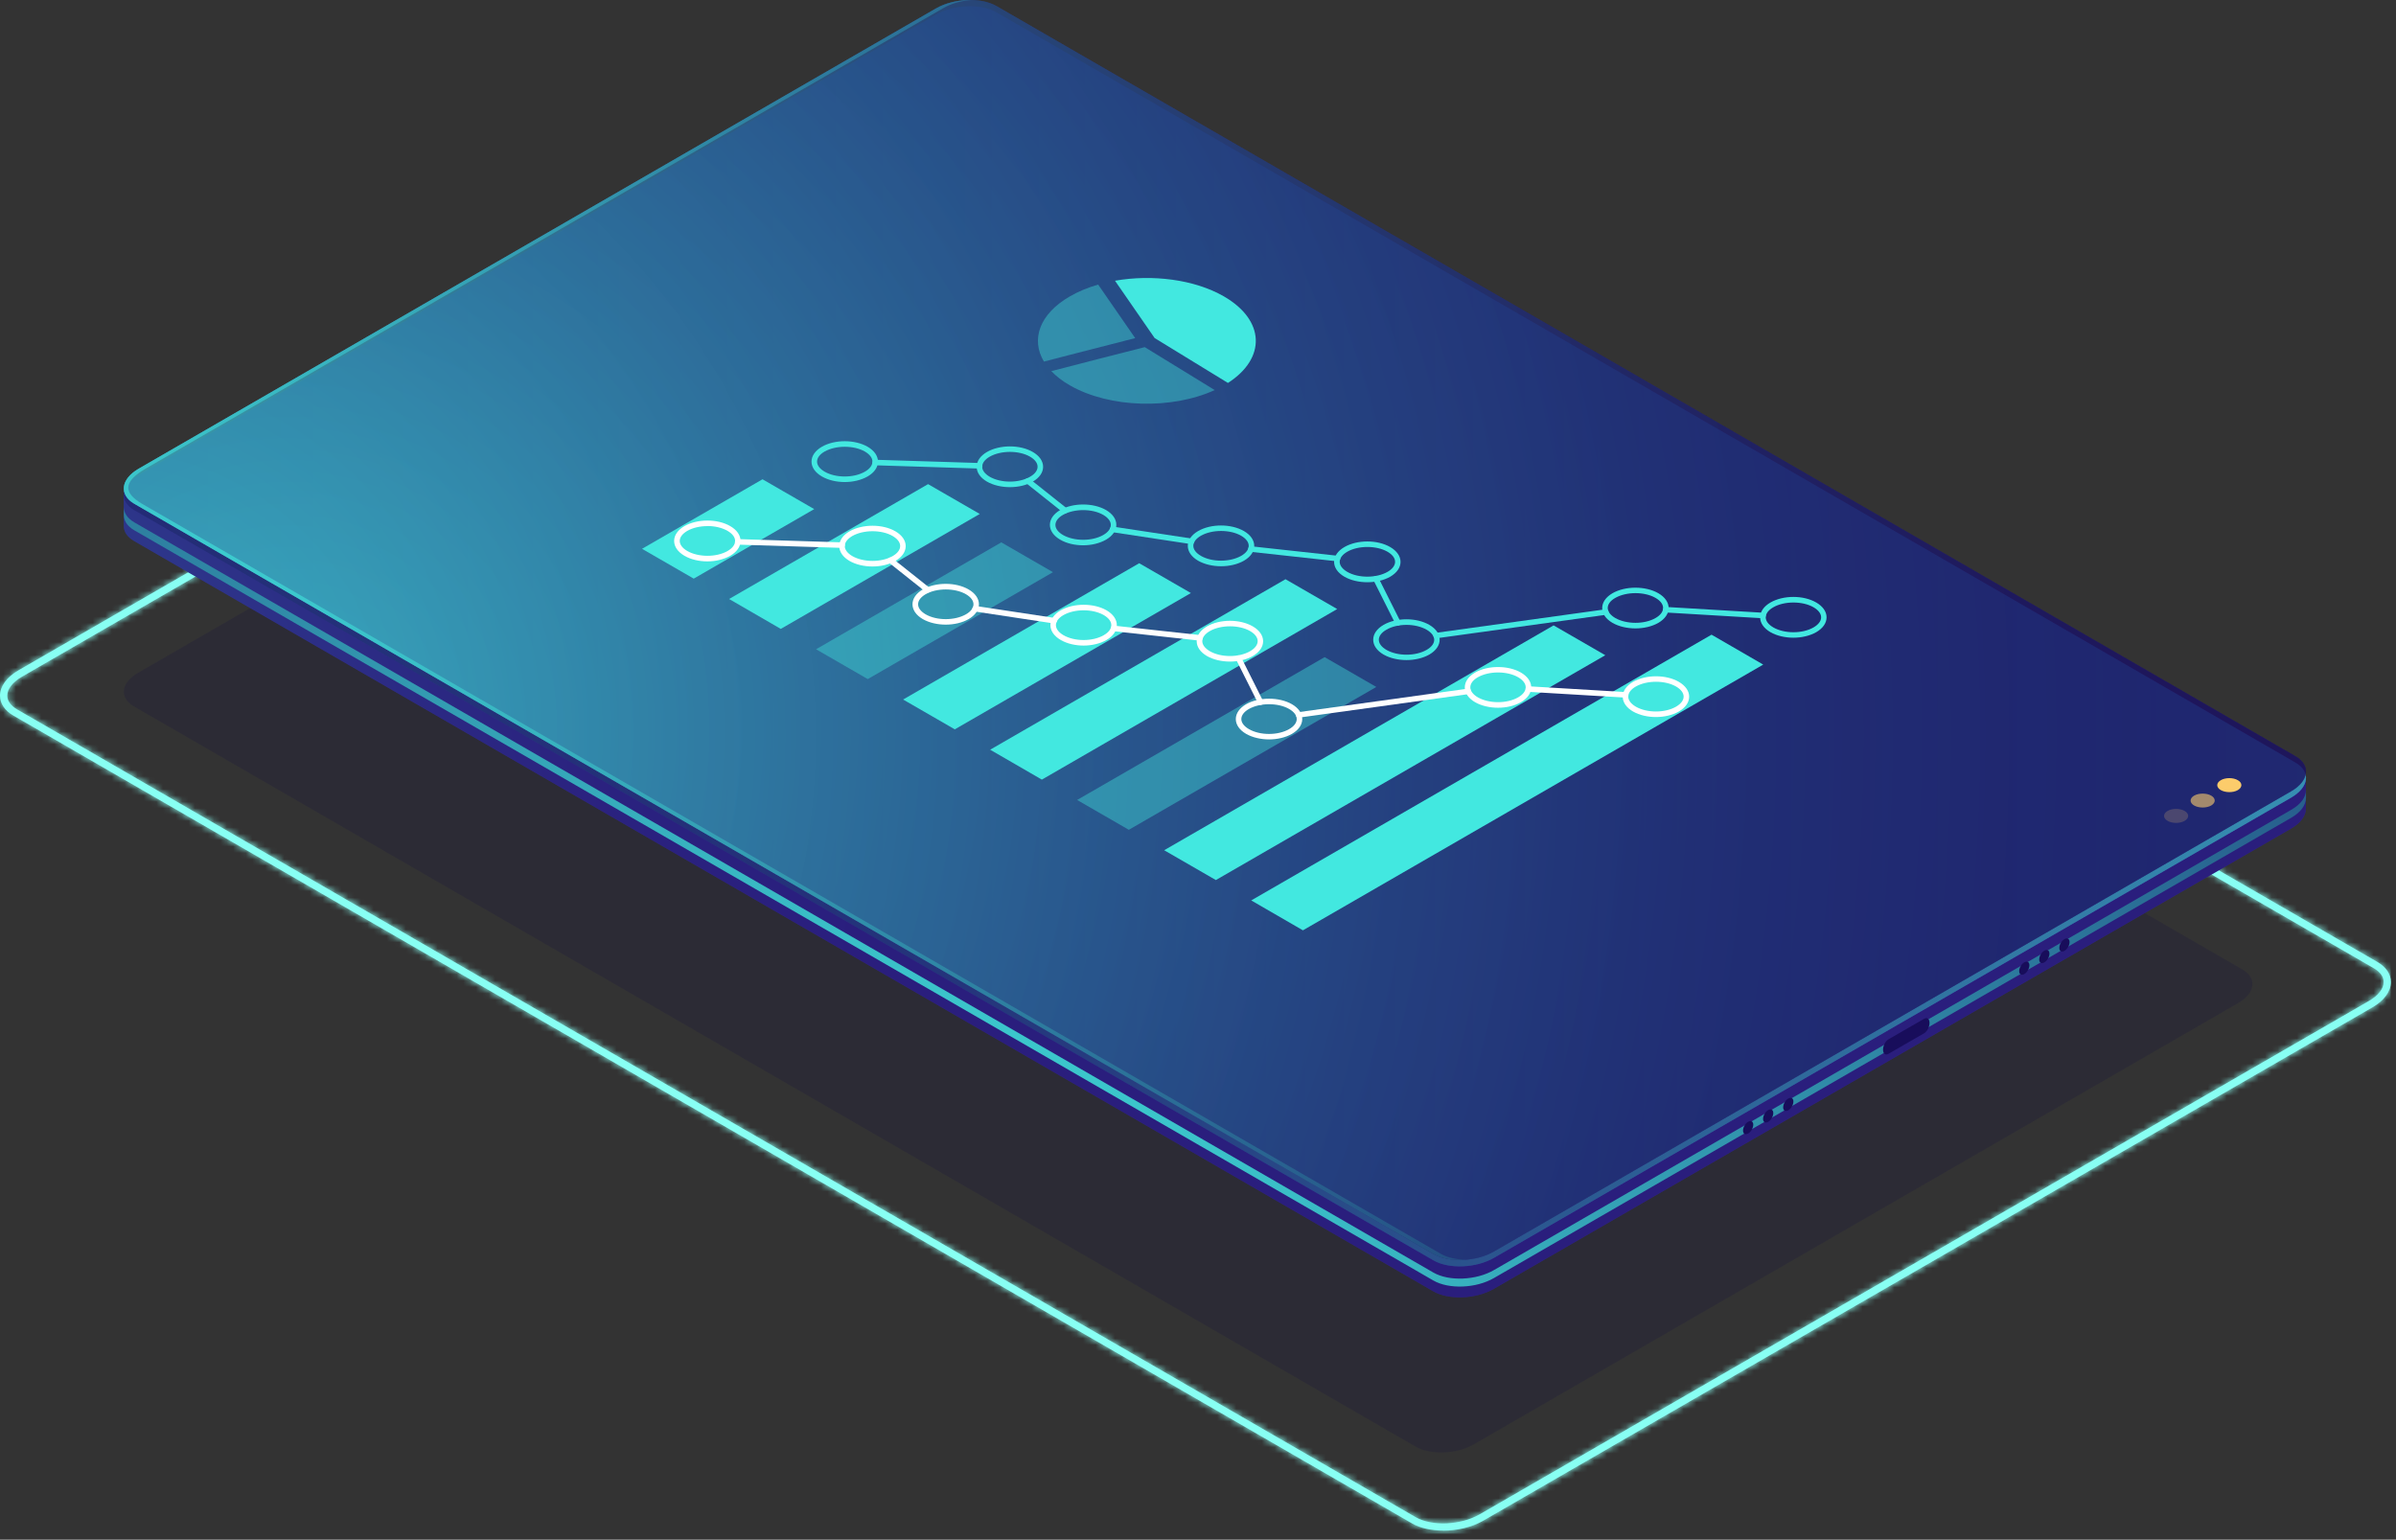 <svg width="375" height="241" viewBox="0 0 375 241" fill="none" xmlns="http://www.w3.org/2000/svg">
<rect x="0" y="0" width="375" height="241" fill="#333333" stroke="none"/>
<g clip-path="url(#clip0_199_2720)">
<path opacity="0.3" d="M221.584 226.449L20.955 110.569C18.621 109.219 18.909 106.871 21.61 105.311L141.228 36.244C143.916 34.684 147.994 34.527 150.328 35.864L350.958 151.744C353.292 153.095 353.003 155.442 350.302 157.003L230.685 226.069C227.997 227.629 223.919 227.787 221.584 226.449Z" fill="#0B0244" fill-opacity="0.5"/>
<mask id="path-2-inside-1_199_2720" fill="white">
<path d="M225.866 239.586C225.868 239.583 225.866 239.579 225.863 239.579C224.044 239.578 222.29 239.211 220.994 238.451L2.124 112.028C0.747 111.242 0 110.127 0 108.881C0 107.426 1.049 105.983 2.885 104.921L142.054 24.564C145.345 22.663 150.354 22.466 153.213 24.132L372.083 150.568C373.447 151.354 374.207 152.482 374.207 153.715C374.207 155.17 373.158 156.613 371.322 157.675L232.14 238.032C230.346 239.066 228.056 239.591 225.868 239.592C225.865 239.592 225.863 239.588 225.866 239.586ZM221.558 237.468C224.115 238.937 228.6 238.74 231.577 237.035L370.758 156.678C372.227 155.826 373.066 154.751 373.066 153.715C373.066 152.889 372.529 152.141 371.519 151.551L152.649 25.128C150.092 23.66 145.607 23.856 142.631 25.561L3.449 105.918C1.98 106.77 1.141 107.845 1.141 108.881C1.141 109.707 1.678 110.455 2.688 111.045L221.558 237.468Z"/>
</mask>
<path d="M225.866 239.586C225.868 239.583 225.866 239.579 225.863 239.579C224.044 239.578 222.29 239.211 220.994 238.451L2.124 112.028C0.747 111.242 0 110.127 0 108.881C0 107.426 1.049 105.983 2.885 104.921L142.054 24.564C145.345 22.663 150.354 22.466 153.213 24.132L372.083 150.568C373.447 151.354 374.207 152.482 374.207 153.715C374.207 155.17 373.158 156.613 371.322 157.675L232.14 238.032C230.346 239.066 228.056 239.591 225.868 239.592C225.865 239.592 225.863 239.588 225.866 239.586ZM221.558 237.468C224.115 238.937 228.6 238.74 231.577 237.035L370.758 156.678C372.227 155.826 373.066 154.751 373.066 153.715C373.066 152.889 372.529 152.141 371.519 151.551L152.649 25.128C150.092 23.66 145.607 23.856 142.631 25.561L3.449 105.918C1.98 106.77 1.141 107.845 1.141 108.881C1.141 109.707 1.678 110.455 2.688 111.045L221.558 237.468Z" fill="#88FFF3"/>
<path d="M220.994 238.451L222.32 236.188L222.313 236.184L222.306 236.18L220.994 238.451ZM2.124 112.028L3.436 109.757L3.425 109.751L2.124 112.028ZM2.885 104.921L1.573 102.65L1.571 102.651L2.885 104.921ZM142.054 24.564L143.365 26.835L143.366 26.835L142.054 24.564ZM153.213 24.132L151.893 26.398L151.901 26.402L153.213 24.132ZM372.083 150.568L370.771 152.839L370.772 152.839L372.083 150.568ZM371.322 157.675L372.634 159.946L372.636 159.945L371.322 157.675ZM232.14 238.032L233.45 240.304L233.452 240.303L232.14 238.032ZM221.558 237.468L220.246 239.739L220.252 239.742L221.558 237.468ZM231.577 237.035L232.88 239.311L232.888 239.306L231.577 237.035ZM370.758 156.678L372.07 158.95L372.075 158.947L370.758 156.678ZM371.519 151.551L372.842 149.287L372.831 149.28L371.519 151.551ZM152.649 25.128L153.961 22.857L153.955 22.854L152.649 25.128ZM142.631 25.561L141.327 23.285L141.319 23.29L142.631 25.561ZM3.449 105.918L2.137 103.646L2.132 103.649L3.449 105.918ZM2.688 111.045L1.365 113.309L1.376 113.316L2.688 111.045ZM225.868 239.592L225.87 242.215L225.868 239.592ZM225.863 239.579L225.861 242.202L225.863 239.579ZM225.865 236.956C224.342 236.955 223.09 236.64 222.32 236.188L219.669 240.714C221.491 241.782 223.746 242.2 225.861 242.202L225.865 236.956ZM222.306 236.18L3.436 109.757L0.813 114.299L219.683 240.722L222.306 236.18ZM3.425 109.751C3.017 109.518 2.814 109.299 2.721 109.161C2.638 109.039 2.623 108.955 2.623 108.881H-2.623C-2.623 111.324 -1.122 113.194 0.823 114.305L3.425 109.751ZM2.623 108.881C2.623 108.75 2.768 108.019 4.198 107.191L1.571 102.651C-0.67 103.948 -2.623 106.101 -2.623 108.881H2.623ZM4.196 107.192L143.365 26.835L140.742 22.293L1.573 102.65L4.196 107.192ZM143.366 26.835C144.578 26.135 146.221 25.696 147.898 25.631C149.599 25.565 151.026 25.893 151.893 26.398L154.533 21.866C152.541 20.705 150.035 20.299 147.694 20.39C145.328 20.482 142.821 21.093 140.742 22.293L143.366 26.835ZM151.901 26.402L370.771 152.839L373.395 148.297L154.525 21.861L151.901 26.402ZM370.772 152.839C371.173 153.071 371.383 153.293 371.483 153.441C371.573 153.576 371.585 153.661 371.585 153.715H376.83C376.83 151.28 375.31 149.402 373.393 148.296L370.772 152.839ZM371.585 153.715C371.585 153.846 371.439 154.577 370.009 155.405L372.636 159.945C374.877 158.648 376.83 156.495 376.83 153.715H371.585ZM370.011 155.404L230.829 235.76L233.452 240.303L372.634 159.946L370.011 155.404ZM230.83 235.76C229.503 236.525 227.681 236.968 225.867 236.97L225.87 242.215C228.43 242.213 231.19 241.607 233.45 240.304L230.83 235.76ZM220.252 239.742C222.095 240.801 224.395 241.154 226.524 241.062C228.679 240.968 230.968 240.406 232.88 239.311L230.273 234.759C229.209 235.369 227.767 235.758 226.296 235.821C224.799 235.886 223.578 235.604 222.864 235.194L220.252 239.742ZM232.888 239.306L372.07 158.95L369.447 154.407L230.265 234.764L232.888 239.306ZM372.075 158.947C373.808 157.941 375.689 156.179 375.689 153.715H370.444C370.444 153.503 370.53 153.48 370.394 153.653C370.257 153.829 369.965 154.106 369.442 154.41L372.075 158.947ZM375.689 153.715C375.689 151.587 374.277 150.125 372.842 149.287L370.196 153.815C370.329 153.893 370.418 153.96 370.474 154.008C370.529 154.056 370.545 154.079 370.539 154.072C370.533 154.062 370.506 154.023 370.482 153.952C370.458 153.88 370.444 153.798 370.444 153.715H375.689ZM372.831 149.28L153.961 22.857L151.337 27.399L370.207 153.822L372.831 149.28ZM153.955 22.854C152.112 21.795 149.812 21.442 147.684 21.534C145.528 21.628 143.24 22.19 141.327 23.285L143.934 27.837C144.998 27.227 146.441 26.838 147.911 26.775C149.408 26.71 150.629 26.992 151.343 27.402L153.955 22.854ZM141.319 23.29L2.137 103.646L4.76 108.189L143.942 27.832L141.319 23.29ZM2.132 103.649C0.399 104.655 -1.482 106.418 -1.482 108.881H3.763C3.763 109.093 3.677 109.116 3.813 108.943C3.95 108.767 4.242 108.49 4.765 108.186L2.132 103.649ZM-1.482 108.881C-1.482 111.009 -0.069 112.471 1.365 113.309L4.011 108.781C3.878 108.703 3.789 108.636 3.733 108.588C3.678 108.54 3.662 108.517 3.668 108.525C3.675 108.534 3.701 108.573 3.725 108.644C3.749 108.716 3.763 108.798 3.763 108.881H-1.482ZM1.376 113.316L220.246 239.739L222.87 235.197L4 108.774L1.376 113.316ZM225.867 236.97C228.221 236.968 229.356 239.804 227.72 241.44L224.011 237.731C222.37 239.372 223.51 242.216 225.87 242.215L225.867 236.97ZM225.861 242.202C223.546 242.2 222.35 239.392 224.011 237.731L227.72 241.44C229.386 239.774 228.187 236.958 225.865 236.956L225.861 242.202Z" fill="#88FFF3" mask="url(#path-2-inside-1_199_2720)"/>
<path d="M360.91 121.728L352.61 123.184L155.953 9.612C153.514 8.209 149.266 8.379 146.46 10.005L33.963 74.954L19.368 77.511V82.258C19.342 83.176 19.879 84.041 21.007 84.697L224.325 202.125C226.764 203.528 231.013 203.357 233.819 201.731L358.576 129.701C360.111 128.823 360.884 127.682 360.897 126.62V121.742L360.91 121.728Z" fill="#312A91"/>
<path style="mix-blend-mode:lighten" opacity="0.5" d="M360.91 121.728L352.61 123.184L155.953 9.612C153.514 8.209 149.266 8.379 146.46 10.005L33.963 74.954L19.368 77.511V82.258C19.342 83.176 19.879 84.041 21.007 84.697L224.325 202.125C226.764 203.528 231.013 203.357 233.819 201.731L358.576 129.701C360.111 128.823 360.884 127.682 360.897 126.62V121.742L360.91 121.728Z" fill="url(#paint0_radial_199_2720)"/>
<path d="M358.589 126.764L233.832 198.794C231.026 200.42 226.777 200.59 224.338 199.187L21.02 81.76C19.892 81.104 19.368 80.239 19.381 79.321V80.567C19.355 81.471 19.892 82.35 21.02 83.006L224.338 200.433C226.777 201.836 231.026 201.666 233.832 200.04L358.589 128.01C360.124 127.131 360.897 125.99 360.911 124.928V123.682C360.911 124.758 360.124 125.885 358.589 126.764Z" fill="url(#paint1_radial_199_2720)"/>
<path d="M224.338 197.273L21.02 79.845C18.581 78.442 18.896 75.99 21.702 74.364L146.459 2.334C149.266 0.708 153.514 0.538 155.953 1.941L359.271 119.368C361.71 120.771 361.395 123.223 358.589 124.849L233.832 196.879C231.026 198.505 226.777 198.676 224.338 197.273Z" fill="#312A91"/>
<path style="mix-blend-mode:lighten" opacity="0.7" d="M224.338 197.273L21.02 79.845C18.581 78.442 18.896 75.99 21.702 74.364L146.459 2.334C149.266 0.708 153.514 0.538 155.953 1.941L359.271 119.368C361.71 120.771 361.395 123.223 358.589 124.849L233.832 196.879C231.026 198.505 226.777 198.676 224.338 197.273Z" fill="url(#paint2_linear_199_2720)"/>
<g opacity="0.4">
<path opacity="0.5" d="M360.91 120.745L352.61 122.2L155.953 8.615C153.514 7.212 149.266 7.383 146.46 9.009L33.963 73.957L19.368 76.515V77.406C19.342 78.324 19.879 79.19 21.007 79.845L224.325 197.273C226.764 198.676 231.013 198.505 233.819 196.879L358.576 124.849C360.111 123.971 360.884 122.83 360.897 121.768V120.758L360.91 120.745Z" fill="url(#paint3_radial_199_2720)"/>
<path style="mix-blend-mode:lighten" opacity="0.7" d="M224.338 196.276L21.02 78.849C18.581 77.446 18.896 74.993 21.702 73.368L146.459 1.338C149.266 -0.288 153.514 -0.459 155.953 0.944L359.271 118.372C361.71 119.775 361.395 122.227 358.589 123.853L233.832 195.883C231.026 197.509 226.777 197.679 224.338 196.276Z" fill="url(#paint4_radial_199_2720)"/>
<path d="M224.338 196.276L21.02 78.849C18.581 77.446 18.896 74.993 21.702 73.368L146.459 1.338C149.266 -0.288 153.514 -0.459 155.953 0.944L359.271 118.372C361.71 119.775 361.395 122.227 358.589 123.853L233.832 195.883C231.026 197.509 226.777 197.679 224.338 196.276Z" fill="#312A91"/>
</g>
<path opacity="0.5" d="M224.338 196.276L21.02 78.849C18.581 77.446 18.896 74.993 21.702 73.368L146.46 1.337C149.266 -0.289 153.514 -0.459 155.954 0.944L359.271 118.371C361.71 119.775 361.396 122.227 358.59 123.853L233.832 195.883C231.026 197.509 226.777 197.679 224.338 196.276Z" fill="url(#paint5_radial_199_2720)"/>
<path opacity="0.5" d="M224.338 196.276L21.02 78.849C18.581 77.446 18.896 74.993 21.702 73.368L146.46 1.337C149.266 -0.289 153.514 -0.459 155.954 0.944L359.271 118.371C361.71 119.775 361.396 122.227 358.59 123.853L233.832 195.883C231.026 197.509 226.777 197.679 224.338 196.276Z" fill="url(#paint6_radial_199_2720)"/>
<path opacity="0.9" d="M225.466 196.237L22.148 78.809C19.512 77.21 19.04 75.518 22.83 73.328L147.587 1.298C148.846 0.564 150.407 0.131 151.954 -3.46344e-05C150.053 -0.026 148.033 0.433 146.46 1.337L21.702 73.368C18.896 74.993 18.594 77.446 21.02 78.849L224.338 196.276C225.676 197.05 227.564 197.338 229.465 197.181C227.97 197.168 226.541 196.853 225.466 196.237Z" fill="url(#paint7_radial_199_2720)"/>
<path opacity="0.2" d="M341.923 126.934C342.657 127.367 342.657 128.049 341.923 128.482C341.189 128.914 339.982 128.914 339.248 128.482C338.513 128.062 338.513 127.367 339.248 126.934C339.982 126.502 341.189 126.515 341.923 126.934Z" fill="#FCCC6B"/>
<path opacity="0.6" d="M346.08 124.535C346.814 124.967 346.814 125.649 346.08 126.082C345.345 126.502 344.139 126.502 343.405 126.082C342.67 125.662 342.67 124.967 343.405 124.535C344.139 124.115 345.345 124.115 346.08 124.535Z" fill="#FCCC6B"/>
<path d="M350.25 122.122C350.984 122.541 350.984 123.236 350.25 123.669C349.515 124.102 348.309 124.089 347.575 123.669C346.84 123.236 346.84 122.555 347.575 122.122C348.309 121.689 349.515 121.689 350.25 122.122Z" fill="#FCCC6B"/>
<path d="M279.085 173.328C279.085 173.84 279.439 174.036 279.885 173.787C280.331 173.538 280.685 172.922 280.685 172.41C280.685 171.899 280.331 171.702 279.885 171.951C279.439 172.201 279.085 172.817 279.085 173.328Z" fill="#180D5B"/>
<path d="M275.938 175.138C275.938 175.649 276.292 175.846 276.738 175.597C277.184 175.348 277.538 174.731 277.538 174.22C277.538 173.709 277.184 173.512 276.738 173.761C276.292 174.01 275.938 174.626 275.938 175.138Z" fill="#180D5B"/>
<path d="M272.804 176.961C272.804 177.472 273.158 177.669 273.604 177.42C274.05 177.17 274.404 176.554 274.404 176.043C274.404 175.531 274.05 175.335 273.604 175.584C273.158 175.833 272.804 176.449 272.804 176.961Z" fill="#180D5B"/>
<path d="M322.306 148.374C322.306 148.885 322.66 149.082 323.106 148.833C323.552 148.584 323.906 147.968 323.906 147.456C323.906 146.945 323.552 146.748 323.106 146.997C322.66 147.246 322.306 147.863 322.306 148.374Z" fill="#180D5B"/>
<path d="M319.159 150.184C319.159 150.695 319.513 150.892 319.959 150.643C320.404 150.393 320.758 149.777 320.758 149.266C320.758 148.754 320.404 148.558 319.959 148.807C319.513 149.056 319.159 149.672 319.159 150.184Z" fill="#180D5B"/>
<path d="M316.025 152.006C316.025 152.518 316.379 152.714 316.825 152.465C317.27 152.216 317.624 151.6 317.624 151.088C317.624 150.577 317.27 150.38 316.825 150.629C316.379 150.879 316.025 151.495 316.025 152.006Z" fill="#180D5B"/>
<path d="M294.716 164.306C294.716 164.936 295.096 165.224 295.568 164.949L301.141 161.736C301.613 161.461 301.994 160.74 301.994 160.11C301.994 159.481 301.613 159.192 301.141 159.468L295.568 162.68C295.096 162.956 294.716 163.677 294.716 164.306Z" fill="#180D5B"/>
<path d="M108.576 90.572L100.485 85.904L119.342 75.02L127.433 79.688L108.576 90.572Z" fill="#42E8E0"/>
<path d="M122.201 98.44L114.11 93.758L145.253 75.78L153.344 80.448L122.201 98.44Z" fill="#42E8E0"/>
<path opacity="0.4" d="M135.812 106.294L127.721 101.626L156.714 84.894L164.805 89.562L135.812 106.294Z" fill="#42E8E0"/>
<path d="M149.436 114.162L141.346 109.494L178.298 88.159L186.389 92.827L149.436 114.162Z" fill="#42E8E0"/>
<path d="M163.061 122.03L154.97 117.349L201.193 90.664L209.284 95.332L163.061 122.03Z" fill="#42E8E0"/>
<path opacity="0.4" d="M176.672 129.885L168.582 125.216L207.318 102.859L215.408 107.527L176.672 129.885Z" fill="#42E8E0"/>
<path d="M190.297 137.753L182.206 133.084L243.155 97.889L251.246 102.557L190.297 137.753Z" fill="#42E8E0"/>
<path d="M203.921 145.62L195.83 140.939L267.873 99.344L275.964 104.026L203.921 145.62Z" fill="#42E8E0"/>
<path d="M158.065 76.252C156.78 76.252 155.482 75.964 154.472 75.387C153.436 74.784 152.859 73.958 152.859 73.066C152.859 72.174 153.436 71.348 154.472 70.745C156.478 69.591 159.638 69.578 161.645 70.745C162.681 71.348 163.258 72.174 163.258 73.066C163.258 73.958 162.681 74.784 161.645 75.387C160.635 75.964 159.35 76.252 158.052 76.252H158.065ZM158.065 70.732C156.924 70.732 155.783 70.981 154.905 71.479C154.144 71.912 153.724 72.476 153.724 73.053C153.724 73.63 154.144 74.181 154.905 74.626C156.649 75.636 159.468 75.636 161.212 74.626C161.972 74.194 162.392 73.63 162.392 73.053C162.392 72.476 161.972 71.925 161.212 71.479C160.346 70.981 159.206 70.732 158.065 70.732Z" fill="#42E8E0"/>
<path d="M132.219 75.453C130.934 75.453 129.636 75.164 128.626 74.574C127.59 73.971 127.013 73.145 127.013 72.253C127.013 71.361 127.59 70.535 128.626 69.932C130.645 68.765 133.793 68.778 135.799 69.932C136.835 70.535 137.412 71.361 137.412 72.253C137.412 73.145 136.835 73.971 135.799 74.574C134.789 75.151 133.504 75.453 132.206 75.453H132.219ZM132.219 69.932C131.078 69.932 129.937 70.181 129.059 70.679C128.298 71.112 127.879 71.676 127.879 72.253C127.879 72.83 128.298 73.381 129.059 73.827C130.79 74.836 133.622 74.836 135.366 73.827C136.127 73.394 136.546 72.83 136.546 72.253C136.546 71.676 136.127 71.125 135.366 70.679C134.501 70.181 133.36 69.932 132.206 69.932H132.219Z" fill="#42E8E0"/>
<path d="M169.526 85.353C168.241 85.353 166.942 85.064 165.933 84.474C164.897 83.871 164.32 83.045 164.32 82.153C164.32 81.262 164.897 80.436 165.933 79.832C167.939 78.678 171.099 78.678 173.106 79.832C174.141 80.436 174.718 81.262 174.718 82.153C174.718 83.045 174.141 83.871 173.106 84.474C172.096 85.051 170.811 85.353 169.513 85.353H169.526ZM169.526 79.845C168.385 79.845 167.244 80.095 166.365 80.593C165.605 81.026 165.185 81.59 165.185 82.166C165.185 82.743 165.605 83.294 166.365 83.74C168.11 84.737 170.929 84.75 172.673 83.74C173.433 83.307 173.853 82.743 173.853 82.166C173.853 81.59 173.433 81.039 172.673 80.593C171.807 80.095 170.667 79.845 169.526 79.845Z" fill="#42E8E0"/>
<path d="M191.11 88.631C189.825 88.631 188.526 88.343 187.517 87.766C186.481 87.163 185.904 86.337 185.904 85.445C185.904 84.553 186.481 83.727 187.517 83.124C189.536 81.957 192.683 81.97 194.69 83.124C195.725 83.727 196.302 84.553 196.302 85.445C196.302 86.337 195.725 87.163 194.69 87.766C193.68 88.343 192.395 88.631 191.097 88.631H191.11ZM191.11 83.111C189.969 83.111 188.828 83.36 187.949 83.858C187.189 84.304 186.769 84.855 186.769 85.432C186.769 86.009 187.189 86.559 187.949 87.005C189.693 88.015 192.513 88.002 194.257 87.005C195.017 86.573 195.437 86.009 195.437 85.432C195.437 84.855 195.017 84.304 194.257 83.858C193.391 83.36 192.251 83.111 191.11 83.111Z" fill="#42E8E0"/>
<path d="M214.005 91.136C212.72 91.136 211.422 90.847 210.412 90.27C209.376 89.667 208.799 88.841 208.799 87.949C208.799 87.058 209.376 86.232 210.412 85.628C212.432 84.461 215.579 84.461 217.585 85.628C218.621 86.232 219.198 87.058 219.198 87.949C219.198 88.841 218.621 89.667 217.585 90.27C216.575 90.847 215.29 91.136 213.992 91.136H214.005ZM214.005 85.615C212.864 85.615 211.724 85.864 210.858 86.363C210.098 86.809 209.678 87.359 209.678 87.936C209.678 88.513 210.098 89.064 210.858 89.51C212.602 90.52 215.421 90.507 217.165 89.51C217.926 89.077 218.346 88.513 218.346 87.936C218.346 87.359 217.926 86.809 217.165 86.363C216.3 85.864 215.159 85.615 214.005 85.615Z" fill="#42E8E0"/>
<path d="M220.129 103.318C218.831 103.318 217.546 103.029 216.536 102.452C215.5 101.849 214.923 101.023 214.923 100.131C214.923 99.24 215.5 98.413 216.536 97.81C218.555 96.643 221.703 96.643 223.709 97.81C224.745 98.413 225.322 99.24 225.322 100.131C225.322 101.023 224.745 101.849 223.709 102.452C222.699 103.029 221.414 103.318 220.116 103.318H220.129ZM220.129 97.81C218.988 97.81 217.847 98.059 216.982 98.571C216.221 99.004 215.802 99.567 215.802 100.144C215.802 100.721 216.221 101.272 216.982 101.718C218.726 102.728 221.545 102.728 223.289 101.718C224.05 101.285 224.469 100.721 224.469 100.144C224.469 99.567 224.05 99.017 223.289 98.571C222.424 98.073 221.283 97.81 220.129 97.81Z" fill="#42E8E0"/>
<path d="M255.967 98.361C254.669 98.361 253.384 98.073 252.374 97.496C251.338 96.892 250.761 96.066 250.761 95.175C250.761 94.283 251.338 93.457 252.374 92.854C254.38 91.7 257.54 91.7 259.547 92.854C260.583 93.457 261.16 94.283 261.16 95.175C261.16 96.066 260.583 96.892 259.547 97.496C258.537 98.073 257.252 98.361 255.954 98.361H255.967ZM255.967 92.841C254.826 92.841 253.685 93.09 252.807 93.588C252.046 94.021 251.626 94.585 251.626 95.162C251.626 95.739 252.046 96.289 252.807 96.735C254.551 97.732 257.37 97.745 259.114 96.735C259.875 96.302 260.294 95.739 260.294 95.162C260.294 94.585 259.875 94.034 259.114 93.588C258.249 93.09 257.108 92.841 255.967 92.841Z" fill="#42E8E0"/>
<path d="M280.685 99.817C279.4 99.817 278.102 99.528 277.092 98.951C276.056 98.348 275.479 97.522 275.479 96.63C275.479 95.739 276.056 94.912 277.092 94.309C279.112 93.142 282.259 93.142 284.265 94.309C285.301 94.912 285.878 95.739 285.878 96.63C285.878 97.522 285.301 98.348 284.265 98.951C283.255 99.528 281.97 99.817 280.672 99.817H280.685ZM280.685 94.309C279.544 94.309 278.403 94.558 277.538 95.057C276.777 95.489 276.358 96.053 276.358 96.63C276.358 97.207 276.777 97.758 277.538 98.204C279.282 99.213 282.101 99.213 283.845 98.204C284.606 97.758 285.026 97.207 285.026 96.63C285.026 96.053 284.606 95.502 283.845 95.057C282.98 94.558 281.839 94.309 280.685 94.309Z" fill="#42E8E0"/>
<path d="M275.938 96.774H275.912L260.688 95.87C260.452 95.856 260.268 95.647 260.281 95.411C260.294 95.175 260.439 95.004 260.74 95.004L275.964 95.909C276.2 95.922 276.384 96.132 276.371 96.368C276.358 96.604 276.161 96.774 275.938 96.774Z" fill="#42E8E0"/>
<path d="M224.771 99.921C224.561 99.921 224.364 99.764 224.338 99.541C224.299 99.305 224.469 99.082 224.705 99.056L251.272 95.371C251.522 95.345 251.731 95.502 251.758 95.738C251.797 95.975 251.626 96.197 251.39 96.224L224.823 99.908C224.823 99.908 224.784 99.908 224.758 99.908L224.771 99.921Z" fill="#42E8E0"/>
<path d="M218.804 97.915C218.647 97.915 218.49 97.823 218.411 97.679L214.949 90.782C214.844 90.572 214.923 90.31 215.146 90.205C215.356 90.1 215.618 90.179 215.723 90.401L219.185 97.299C219.29 97.509 219.211 97.771 218.988 97.876C218.922 97.902 218.857 97.928 218.791 97.928L218.804 97.915Z" fill="#42E8E0"/>
<path d="M209.324 87.858C209.324 87.858 209.298 87.858 209.271 87.858L195.739 86.376C195.503 86.35 195.332 86.14 195.358 85.891C195.385 85.655 195.581 85.458 195.844 85.51L209.376 86.992C209.612 87.018 209.783 87.228 209.757 87.477C209.73 87.7 209.547 87.871 209.324 87.871V87.858Z" fill="#42E8E0"/>
<path d="M186.494 85.169C186.494 85.169 186.455 85.169 186.428 85.169L174.063 83.294C173.827 83.255 173.656 83.032 173.696 82.796C173.735 82.56 173.945 82.403 174.194 82.429L186.56 84.304C186.796 84.343 186.966 84.566 186.927 84.802C186.887 85.012 186.704 85.169 186.494 85.169Z" fill="#42E8E0"/>
<path d="M166.693 80.344C166.602 80.344 166.497 80.317 166.418 80.252L160.596 75.623C160.412 75.479 160.373 75.203 160.53 75.007C160.674 74.823 160.95 74.784 161.147 74.941L166.969 79.57C167.152 79.714 167.192 79.99 167.034 80.186C166.942 80.291 166.824 80.344 166.693 80.344Z" fill="#42E8E0"/>
<path d="M153.318 73.341L136.979 72.83C136.743 72.83 136.546 72.62 136.559 72.384C136.559 72.148 136.756 71.965 136.992 71.965H137.005L153.344 72.476C153.58 72.476 153.777 72.686 153.764 72.922C153.764 73.158 153.567 73.341 153.331 73.341H153.318Z" fill="#42E8E0"/>
<path d="M136.559 88.67C135.261 88.67 133.976 88.382 132.966 87.805C131.93 87.202 131.354 86.376 131.354 85.484C131.354 84.592 131.93 83.766 132.966 83.163C134.973 82.009 138.133 81.996 140.139 83.163C141.175 83.766 141.752 84.592 141.752 85.484C141.752 86.376 141.175 87.202 140.139 87.805C139.13 88.382 137.844 88.67 136.546 88.67H136.559ZM136.559 83.15C135.419 83.15 134.278 83.399 133.399 83.897C132.639 84.343 132.219 84.894 132.219 85.471C132.219 86.048 132.639 86.599 133.399 87.044C135.13 88.041 137.962 88.054 139.707 87.044C140.467 86.612 140.887 86.048 140.887 85.471C140.887 84.894 140.467 84.343 139.707 83.897C138.841 83.399 137.7 83.15 136.559 83.15Z" fill="white"/>
<path d="M110.713 87.871C109.415 87.871 108.13 87.582 107.12 86.992C106.085 86.389 105.508 85.563 105.508 84.671C105.508 83.779 106.085 82.953 107.12 82.35C109.14 81.196 112.287 81.183 114.293 82.35C115.329 82.953 115.906 83.779 115.906 84.671C115.906 85.563 115.329 86.389 114.293 86.992C113.284 87.569 111.999 87.871 110.7 87.871H110.713ZM110.713 82.35C109.573 82.35 108.432 82.599 107.566 83.097C106.806 83.543 106.386 84.094 106.386 84.671C106.386 85.248 106.806 85.799 107.566 86.245C109.31 87.241 112.13 87.254 113.874 86.245C114.634 85.812 115.054 85.248 115.054 84.671C115.054 84.094 114.634 83.543 113.874 83.097C113.008 82.599 111.867 82.337 110.713 82.337V82.35Z" fill="white"/>
<path d="M148.02 97.771C146.722 97.771 145.437 97.482 144.427 96.906C143.391 96.302 142.814 95.476 142.814 94.585C142.814 93.693 143.391 92.867 144.427 92.263C146.447 91.096 149.594 91.096 151.6 92.263C152.636 92.867 153.213 93.693 153.213 94.585C153.213 95.476 152.636 96.302 151.6 96.906C150.59 97.482 149.305 97.771 148.007 97.771H148.02ZM148.02 92.263C146.879 92.263 145.738 92.513 144.873 93.011C144.112 93.457 143.693 94.007 143.693 94.585C143.693 95.161 144.112 95.712 144.873 96.158C146.617 97.168 149.436 97.155 151.18 96.158C151.941 95.725 152.361 95.161 152.361 94.585C152.361 94.007 151.941 93.457 151.18 93.011C150.315 92.513 149.174 92.263 148.02 92.263Z" fill="white"/>
<path d="M169.604 101.049C168.319 101.049 167.021 100.761 166.011 100.171C164.975 99.567 164.398 98.741 164.398 97.85C164.398 96.958 164.975 96.132 166.011 95.528C168.031 94.375 171.178 94.375 173.184 95.528C174.22 96.132 174.797 96.958 174.797 97.85C174.797 98.741 174.22 99.567 173.184 100.171C172.174 100.748 170.889 101.049 169.591 101.049H169.604ZM169.604 95.528C168.463 95.528 167.322 95.778 166.444 96.276C165.683 96.709 165.264 97.273 165.264 97.85C165.264 98.427 165.683 98.977 166.444 99.423C168.188 100.433 171.007 100.433 172.751 99.423C173.512 98.99 173.931 98.427 173.931 97.85C173.931 97.273 173.512 96.722 172.751 96.276C171.886 95.778 170.745 95.528 169.591 95.528H169.604Z" fill="white"/>
<path d="M192.5 103.554C191.215 103.554 189.916 103.265 188.907 102.688C187.871 102.085 187.294 101.259 187.294 100.367C187.294 99.476 187.871 98.65 188.907 98.046C190.926 96.879 194.073 96.879 196.079 98.046C197.115 98.65 197.692 99.476 197.692 100.367C197.692 101.259 197.115 102.085 196.079 102.688C195.07 103.265 193.785 103.554 192.486 103.554H192.5ZM192.5 98.033C191.359 98.033 190.218 98.282 189.352 98.781C188.592 99.213 188.172 99.777 188.172 100.354C188.172 100.931 188.592 101.482 189.352 101.928C191.096 102.938 193.916 102.938 195.66 101.928C196.42 101.482 196.84 100.931 196.84 100.354C196.84 99.777 196.42 99.227 195.66 98.781C194.794 98.282 193.654 98.033 192.5 98.033Z" fill="white"/>
<path d="M198.623 115.736C197.338 115.736 196.04 115.447 195.03 114.87C193.994 114.267 193.417 113.441 193.417 112.549C193.417 111.658 193.994 110.832 195.03 110.228C197.037 109.074 200.197 109.074 202.203 110.228C203.239 110.832 203.816 111.658 203.816 112.549C203.816 113.441 203.239 114.267 202.203 114.87C201.194 115.447 199.908 115.736 198.61 115.736H198.623ZM198.623 110.228C197.483 110.228 196.342 110.477 195.463 110.976C194.703 111.409 194.283 111.972 194.283 112.549C194.283 113.126 194.703 113.677 195.463 114.123C197.207 115.133 200.026 115.133 201.77 114.123C202.531 113.69 202.951 113.126 202.951 112.549C202.951 111.972 202.531 111.422 201.77 110.976C200.905 110.477 199.764 110.228 198.623 110.228Z" fill="white"/>
<path d="M234.461 110.779C233.176 110.779 231.878 110.491 230.868 109.914C229.832 109.31 229.255 108.484 229.255 107.593C229.255 106.701 229.832 105.875 230.868 105.272C232.875 104.118 236.035 104.118 238.041 105.272C239.077 105.875 239.654 106.701 239.654 107.593C239.654 108.484 239.077 109.31 238.041 109.914C237.031 110.491 235.746 110.779 234.448 110.779H234.461ZM234.461 105.258C233.32 105.258 232.18 105.508 231.301 106.006C230.54 106.439 230.121 107.003 230.121 107.579C230.121 108.156 230.54 108.707 231.301 109.153C233.045 110.15 235.864 110.163 237.608 109.153C238.369 108.72 238.789 108.156 238.789 107.579C238.789 107.003 238.369 106.452 237.608 106.006C236.743 105.508 235.602 105.258 234.461 105.258Z" fill="white"/>
<path d="M259.18 112.235C257.881 112.235 256.596 111.946 255.587 111.369C254.551 110.766 253.974 109.94 253.974 109.048C253.974 108.156 254.551 107.33 255.587 106.727C257.606 105.573 260.753 105.56 262.759 106.727C263.795 107.33 264.372 108.156 264.372 109.048C264.372 109.94 263.795 110.766 262.759 111.369C261.75 111.946 260.465 112.235 259.166 112.235H259.18ZM259.18 106.714C258.039 106.714 256.898 106.963 256.019 107.461C255.259 107.894 254.839 108.458 254.839 109.035C254.839 109.612 255.259 110.163 256.019 110.609C257.763 111.618 260.583 111.618 262.327 110.609C263.087 110.163 263.507 109.612 263.507 109.035C263.507 108.458 263.087 107.907 262.327 107.461C261.461 106.963 260.32 106.714 259.18 106.714Z" fill="white"/>
<path d="M254.433 109.192H254.406L239.182 108.288C238.946 108.275 238.762 108.065 238.776 107.829C238.789 107.593 238.959 107.396 239.235 107.422L254.459 108.327C254.695 108.34 254.878 108.55 254.865 108.786C254.852 109.022 254.655 109.192 254.433 109.192Z" fill="white"/>
<path d="M203.252 112.339C203.043 112.339 202.846 112.182 202.82 111.959C202.78 111.723 202.951 111.5 203.187 111.474L229.754 107.789C230.003 107.763 230.213 107.92 230.239 108.156C230.278 108.392 230.108 108.615 229.872 108.642L203.305 112.326C203.305 112.326 203.265 112.326 203.239 112.326L203.252 112.339Z" fill="white"/>
<path d="M197.299 110.333C197.142 110.333 196.984 110.241 196.905 110.097L193.444 103.2C193.339 102.99 193.417 102.728 193.64 102.623C193.85 102.518 194.112 102.597 194.217 102.819L197.679 109.717C197.784 109.927 197.705 110.189 197.482 110.294C197.417 110.32 197.351 110.346 197.286 110.346L197.299 110.333Z" fill="white"/>
<path d="M187.818 100.275C187.818 100.275 187.792 100.275 187.766 100.275L174.233 98.794C173.997 98.767 173.827 98.558 173.853 98.308C173.879 98.073 174.076 97.876 174.338 97.928L187.871 99.41C188.107 99.436 188.277 99.646 188.251 99.895C188.225 100.118 188.041 100.289 187.818 100.289V100.275Z" fill="white"/>
<path d="M164.988 97.587C164.988 97.587 164.949 97.587 164.923 97.587L152.557 95.712C152.321 95.673 152.151 95.45 152.19 95.214C152.229 94.978 152.439 94.82 152.688 94.847L165.054 96.722C165.29 96.761 165.46 96.984 165.421 97.22C165.382 97.43 165.198 97.587 164.988 97.587Z" fill="white"/>
<path d="M145.188 92.762C145.096 92.762 144.991 92.735 144.912 92.67L139.09 88.041C138.907 87.897 138.867 87.621 139.025 87.425C139.169 87.241 139.444 87.202 139.641 87.359L145.463 91.988C145.647 92.132 145.686 92.408 145.529 92.604C145.437 92.709 145.319 92.762 145.188 92.762Z" fill="white"/>
<path d="M131.799 85.759L115.447 85.248C115.211 85.248 115.015 85.038 115.028 84.802C115.028 84.566 115.224 84.382 115.46 84.382L131.812 84.894C132.048 84.894 132.245 85.104 132.232 85.34C132.232 85.576 132.035 85.759 131.799 85.759Z" fill="white"/>
<path d="M180.711 52.911L192.185 59.94C198.204 56.071 197.994 50.118 191.556 46.394C186.94 43.732 180.344 42.919 174.509 43.942L180.711 52.911Z" fill="#42E8E0"/>
<path opacity="0.4" d="M167.388 55.56C171.506 54.498 175.649 53.436 177.669 52.924L171.873 44.545C170.273 45.004 168.778 45.62 167.441 46.394C162.667 49.148 161.317 53.147 163.389 56.596C164.556 56.294 165.88 55.953 167.388 55.56Z" fill="#42E8E0"/>
<path opacity="0.4" d="M179.151 54.34C174.705 55.468 169.014 56.924 164.543 58.091C165.303 58.891 166.261 59.638 167.428 60.307C173.63 63.887 183.412 64.136 190.113 61.054L179.151 54.327V54.34Z" fill="#42E8E0"/>
</g>
<defs>
<radialGradient id="paint0_radial_199_2720" cx="0" cy="0" r="1" gradientUnits="userSpaceOnUse" gradientTransform="translate(-31.996 133.019) scale(268.831 268.831)">
<stop stop-color="#42E8E0"/>
<stop offset="0.02" stop-color="#3FD7D7"/>
<stop offset="0.06" stop-color="#39AEC0"/>
<stop offset="0.11" stop-color="#3489AB"/>
<stop offset="0.17" stop-color="#306899"/>
<stop offset="0.23" stop-color="#2C4D8A"/>
<stop offset="0.3" stop-color="#29377E"/>
<stop offset="0.38" stop-color="#262675"/>
<stop offset="0.47" stop-color="#251A6E"/>
<stop offset="0.61" stop-color="#24136B"/>
<stop offset="1" stop-color="#24126A"/>
</radialGradient>
<radialGradient id="paint1_radial_199_2720" cx="0" cy="0" r="1" gradientUnits="userSpaceOnUse" gradientTransform="translate(139.497 212.313) scale(476.161 476.161)">
<stop stop-color="#42E8E0"/>
<stop offset="0.1" stop-color="#3CC9CD"/>
<stop offset="0.34" stop-color="#2F87A5"/>
<stop offset="0.56" stop-color="#255285"/>
<stop offset="0.75" stop-color="#1E2C6E"/>
<stop offset="0.91" stop-color="#191560"/>
<stop offset="1" stop-color="#180D5B"/>
</radialGradient>
<linearGradient id="paint2_linear_199_2720" x1="19.381" y1="99.607" x2="360.91" y2="99.607" gradientUnits="userSpaceOnUse">
<stop stop-color="#180D5B"/>
<stop offset="0.09" stop-color="#191560"/>
<stop offset="0.25" stop-color="#1E2C6E"/>
<stop offset="0.44" stop-color="#255285"/>
<stop offset="0.66" stop-color="#2F87A5"/>
<stop offset="0.9" stop-color="#3CC9CD"/>
<stop offset="1" stop-color="#42E8E0"/>
</linearGradient>
<radialGradient id="paint3_radial_199_2720" cx="0" cy="0" r="1" gradientUnits="userSpaceOnUse" gradientTransform="translate(15.985 132.075) scale(137.608 137.608)">
<stop stop-color="#42E8E0"/>
<stop offset="0.1" stop-color="#3CC9CD"/>
<stop offset="0.34" stop-color="#2F87A5"/>
<stop offset="0.56" stop-color="#255285"/>
<stop offset="0.75" stop-color="#1E2C6E"/>
<stop offset="0.91" stop-color="#191560"/>
<stop offset="1" stop-color="#180D5B"/>
</radialGradient>
<radialGradient id="paint4_radial_199_2720" cx="0" cy="0" r="1" gradientUnits="userSpaceOnUse" gradientTransform="translate(23.695 100.394) scale(283.753 283.753)">
<stop stop-color="#42E8E0"/>
<stop offset="0.1" stop-color="#3CC9CD"/>
<stop offset="0.34" stop-color="#2F87A5"/>
<stop offset="0.56" stop-color="#255285"/>
<stop offset="0.75" stop-color="#1E2C6E"/>
<stop offset="0.91" stop-color="#191560"/>
<stop offset="1" stop-color="#180D5B"/>
</radialGradient>
<radialGradient id="paint5_radial_199_2720" cx="0" cy="0" r="1" gradientUnits="userSpaceOnUse" gradientTransform="translate(46.197 114.018) scale(232.219 232.219)">
<stop stop-color="#42E8E0"/>
<stop offset="0.1" stop-color="#3CC9CD"/>
<stop offset="0.34" stop-color="#2F87A5"/>
<stop offset="0.56" stop-color="#255285"/>
<stop offset="0.75" stop-color="#1E2C6E"/>
<stop offset="0.91" stop-color="#191560"/>
<stop offset="1" stop-color="#180D5B"/>
</radialGradient>
<radialGradient id="paint6_radial_199_2720" cx="0" cy="0" r="1" gradientUnits="userSpaceOnUse" gradientTransform="translate(15.985 115.198) scale(328.233 328.233)">
<stop stop-color="#42E8E0"/>
<stop offset="0.1" stop-color="#3CC9CD"/>
<stop offset="0.34" stop-color="#2F87A5"/>
<stop offset="0.56" stop-color="#255285"/>
<stop offset="0.75" stop-color="#1E2C6E"/>
<stop offset="0.91" stop-color="#191560"/>
<stop offset="1" stop-color="#180D5B"/>
</radialGradient>
<radialGradient id="paint7_radial_199_2720" cx="0" cy="0" r="1" gradientUnits="userSpaceOnUse" gradientTransform="translate(16.181 114.018) scale(416.707 416.707)">
<stop stop-color="#42E8E0"/>
<stop offset="0.1" stop-color="#3CC9CD"/>
<stop offset="0.34" stop-color="#2F87A5"/>
<stop offset="0.56" stop-color="#255285"/>
<stop offset="0.75" stop-color="#1E2C6E"/>
<stop offset="0.91" stop-color="#191560"/>
<stop offset="1" stop-color="#180D5B"/>
</radialGradient>
<clipPath id="clip0_199_2720">
<rect width="374.207" height="240.1" fill="white"/>
</clipPath>
</defs>
</svg>
